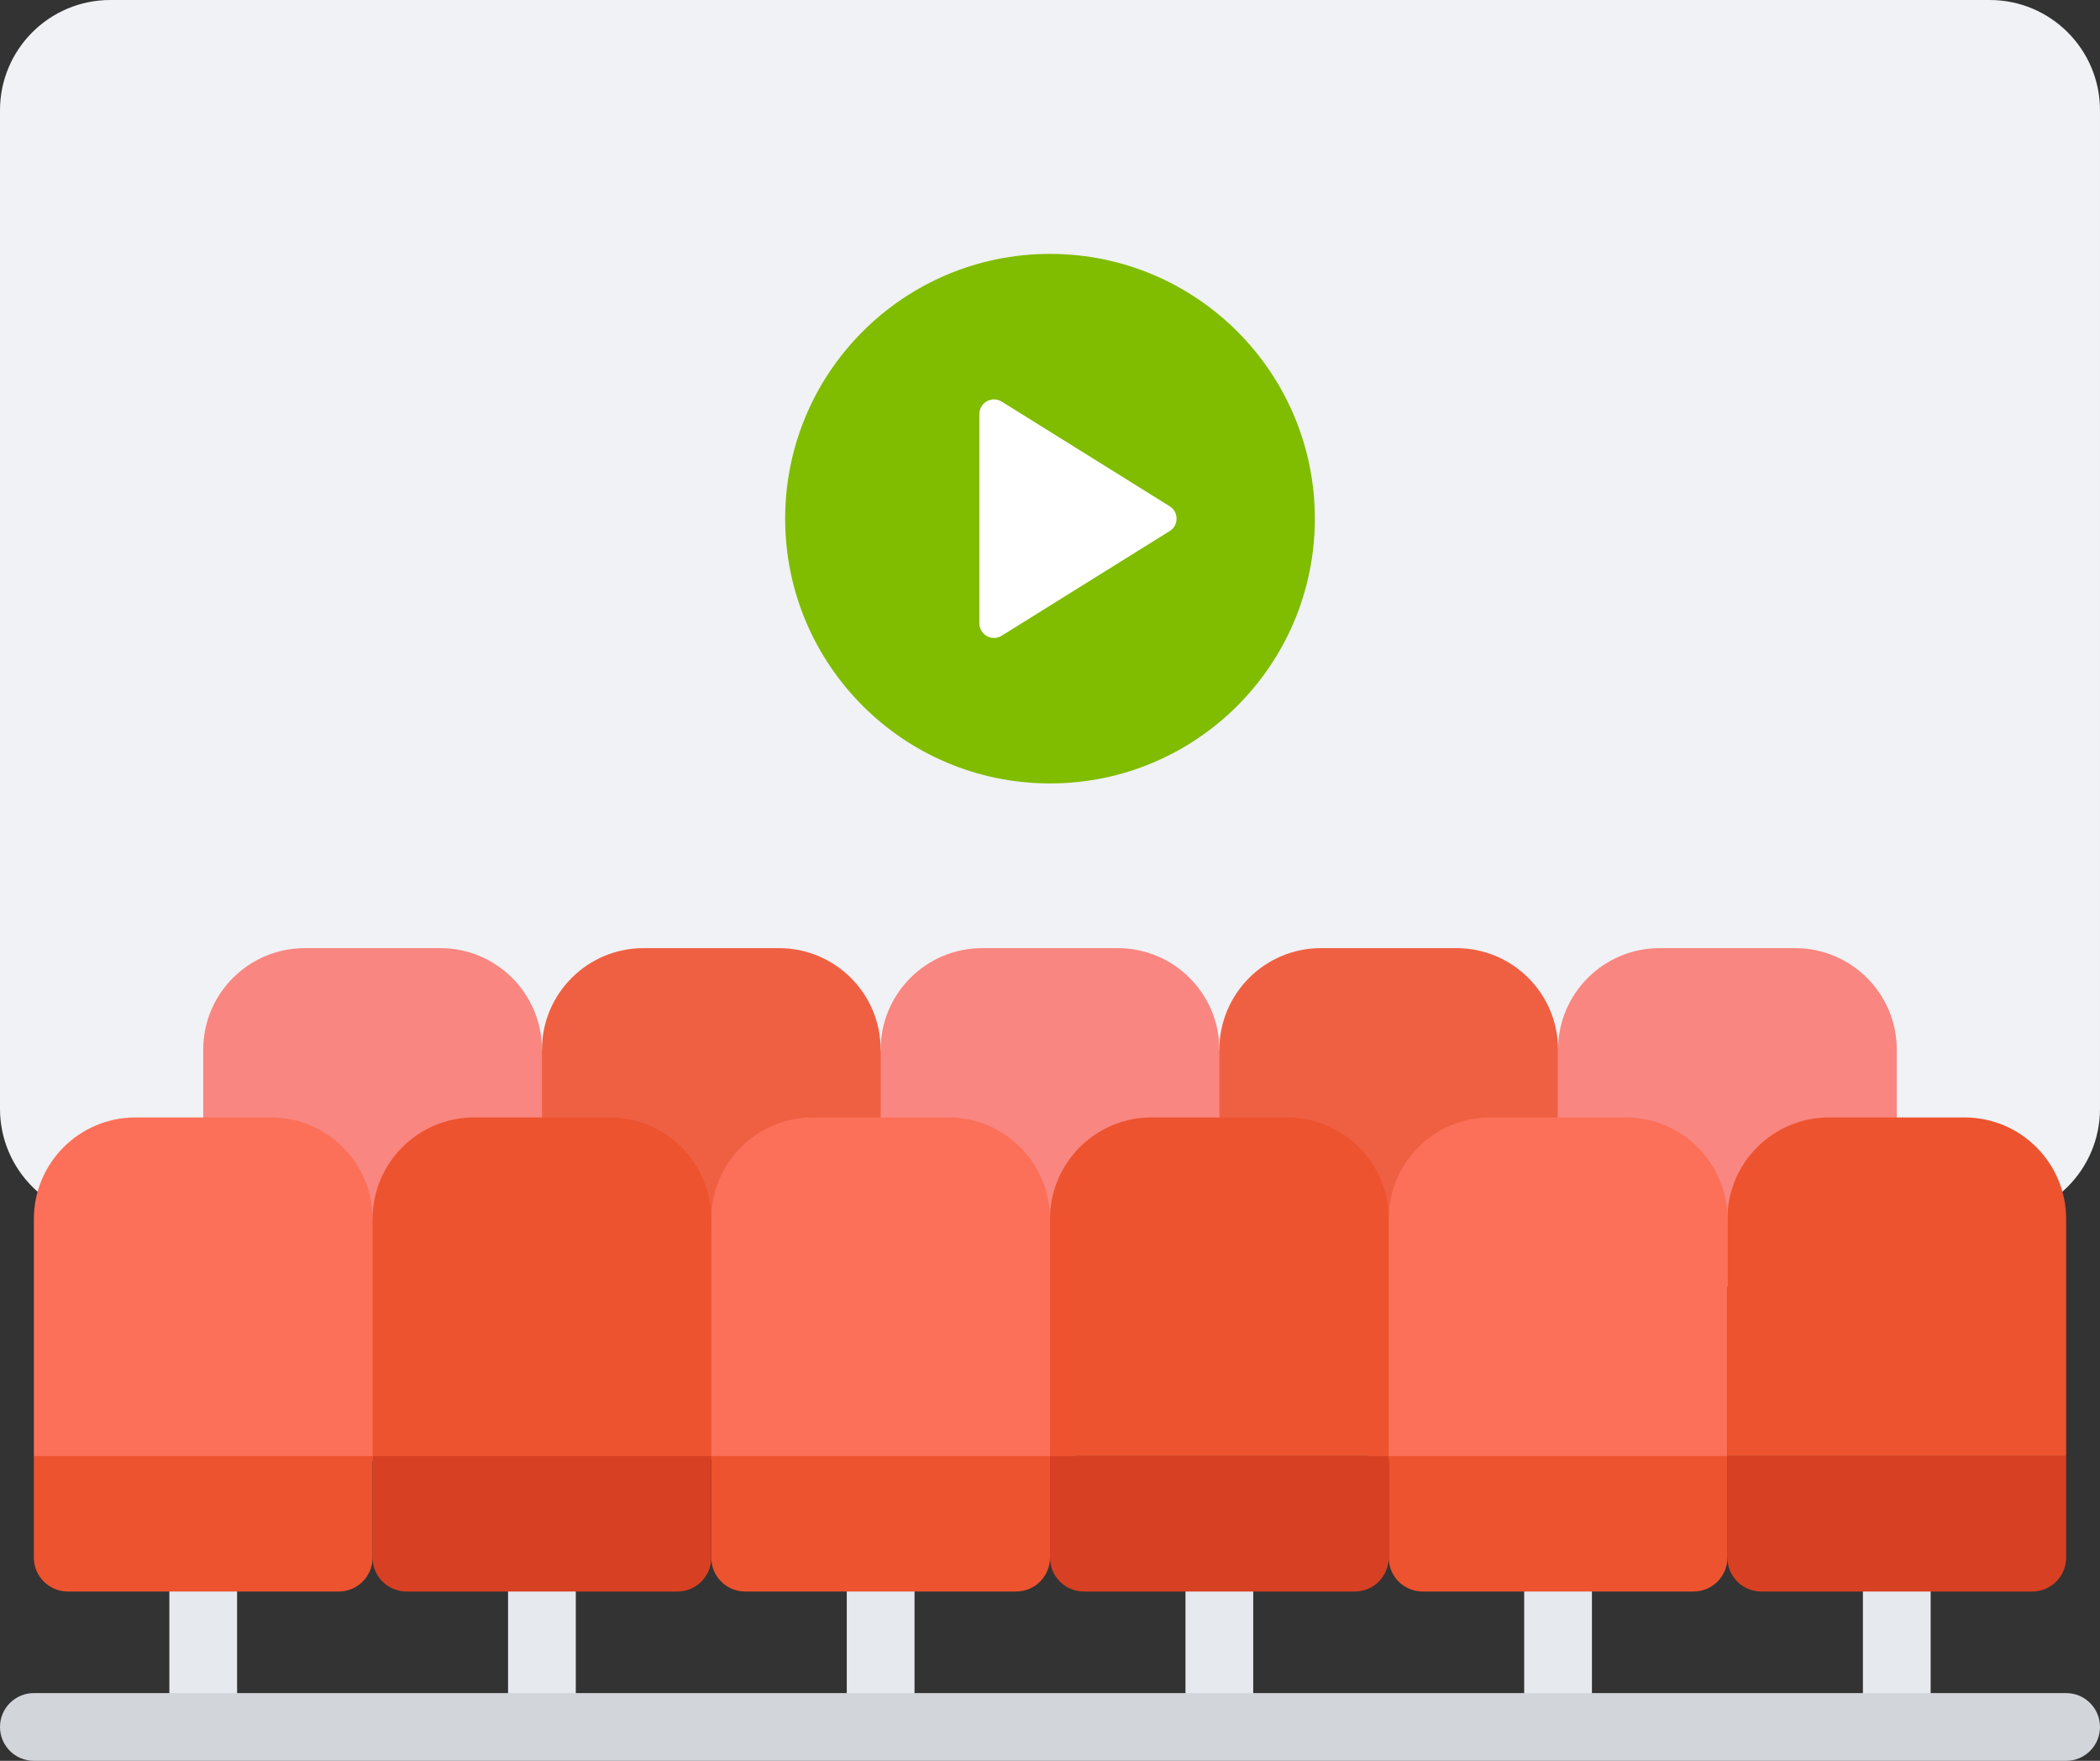 <?xml version="1.0" encoding="utf-8"?>
<!-- Generator: Adobe Illustrator 26.0.1, SVG Export Plug-In . SVG Version: 6.00 Build 0)  -->
<svg version="1.1" id="Layer_1" xmlns="http://www.w3.org/2000/svg" xmlns:xlink="http://www.w3.org/1999/xlink" x="0px" y="0px"
	 viewBox="0 0 152.807 128.161" style="enable-background:new 0 0 152.807 128.161;" xml:space="preserve">
<rect x="0" y="0" width="152.807" height="128.161" fill="#333333" stroke="none"/>
<style type="text/css">
	.st0{fill:#F0F2F5;}
	.st1{fill:#80BC00;}
	.st2{fill:#FFFFFF;}
	.st3{fill:#F98680;}
	.st4{fill:#E6E9EE;}
	.st5{fill:#ED532F;}
	.st6{fill:#D84023;}
	.st7{fill:#EF6043;}
	.st8{fill:#FC7059;}
	.st9{fill:#D2D6DB;}
</style>
<g>
	<g>
		<path class="st0" d="M144.78,88.727H8.027C3.594,88.727,0,85.133,0,80.7V8.027
			C0,3.594,3.594,0,8.027,0h136.753c4.433,0,8.027,3.594,8.027,8.027v72.672
			C152.807,85.133,149.213,88.727,144.78,88.727z"/>
		<g>
			<circle class="st1" cx="76.404" cy="37.751" r="19.271"/>
			<path class="st2" d="M71.264,45.367V30.135c0-0.835,0.918-1.345,1.627-0.903l12.221,7.616
				c0.668,0.417,0.668,1.39,0,1.806l-12.221,7.616
				C72.182,46.712,71.264,46.202,71.264,45.367z"/>
		</g>
	</g>
	<g>
		<g>
			<path class="st3" d="M130.625,69.01h-9.858c-4.083,0-7.394,3.31-7.394,7.394v17.252h24.646
				V76.404C138.019,72.32,134.709,69.01,130.625,69.01z"/>
			<path class="st4" d="M135.555,113.373h4.929v12.323h-4.929V113.373z"/>
			<path class="st5" d="M142.949,81.333h-9.858c-4.083,0-7.394,3.31-7.394,7.394v17.252h24.646
				V88.727C150.342,84.643,147.032,81.333,142.949,81.333z"/>
			<path class="st6" d="M150.342,105.979H125.696v7.394c0,1.361,1.103,2.465,2.465,2.465h19.717
				c1.361,0,2.465-1.103,2.465-2.465V105.979z"/>
			<path class="st4" d="M12.323,113.373h4.929v12.323h-4.929V113.373z"/>
			<path class="st4" d="M36.969,113.373h4.929v12.323h-4.929V113.373z"/>
			<path class="st4" d="M61.616,113.373h4.929v12.323h-4.929L61.616,113.373z"/>
			<path class="st4" d="M86.262,113.373h4.929v12.323h-4.929V113.373z"/>
			<path class="st4" d="M110.908,113.373h4.929v12.323h-4.929V113.373z"/>
			<path class="st3" d="M32.04,69.01h-9.858c-4.083,0-7.394,3.31-7.394,7.394v17.252h30.042
				l-5.396-17.252C39.434,72.32,36.124,69.01,32.04,69.01z"/>
			<path class="st3" d="M81.333,69.01h-9.858c-4.083,0-7.394,3.31-7.394,7.394L60.201,93.656
				h32.68l-4.154-17.252C88.727,72.32,85.416,69.01,81.333,69.01z"/>
			<path class="st7" d="M56.687,69.01h-9.858c-4.083,0-7.394,3.31-7.394,7.394v17.252h24.646
				V76.404C64.08,72.32,60.77,69.01,56.687,69.01z"/>
			<path class="st7" d="M105.979,69.01h-9.858c-4.083,0-7.394,3.31-7.394,7.394v17.252h24.646
				V76.404C113.373,72.32,110.063,69.01,105.979,69.01z"/>
			<path class="st8" d="M69.01,81.333h-9.858c-4.083,0-7.394,3.31-7.394,7.394l-1.704,17.253
				l14.127,2.073l14.077-2.073L76.403,88.727C76.403,84.643,73.093,81.333,69.01,81.333z"/>
			<path class="st5" d="M76.403,105.979H51.757v7.394c0,1.361,1.103,2.465,2.465,2.465h19.717
				c1.361,0,2.465-1.103,2.465-2.465v-7.394H76.403z"/>
			<path class="st8" d="M19.717,81.333H9.859c-4.083,0-7.394,3.31-7.394,7.394v17.252l11.923,2.272
				l15.221-2.272l-2.498-17.252C27.111,84.643,23.8,81.333,19.717,81.333z"/>
			<path class="st5" d="M27.111,105.979H2.464v7.394c0,1.361,1.103,2.465,2.465,2.465h19.717
				c1.361,0,2.465-1.103,2.465-2.465V105.979z"/>
			<path class="st8" d="M118.302,81.333h-9.858c-4.083,0-7.394,3.31-7.394,7.394l-1.454,17.253
				l14.127,2.272l11.974-2.272V88.727C125.696,84.643,122.386,81.333,118.302,81.333z"/>
			<path class="st5" d="M125.696,105.979h-24.646v7.394c0,1.361,1.103,2.465,2.465,2.465h19.717
				c1.361,0,2.465-1.103,2.465-2.465V105.979z"/>
			<path class="st5" d="M93.656,81.333h-9.858c-4.083,0-7.394,3.31-7.394,7.394v17.252h24.646
				V88.727C101.05,84.643,97.739,81.333,93.656,81.333z"/>
			<path class="st6" d="M101.05,105.979H76.403v7.394c0,1.361,1.103,2.465,2.465,2.465h19.717
				c1.361,0,2.465-1.103,2.465-2.465V105.979z"/>
			<path class="st5" d="M44.363,81.333h-9.858c-4.083,0-7.394,3.31-7.394,7.394v17.252
				l12.596,1.974l12.051-1.974V88.727C51.757,84.643,48.447,81.333,44.363,81.333z"/>
			<path class="st6" d="M51.757,105.979H27.111v7.394c0,1.361,1.103,2.465,2.465,2.465h19.717
				c1.361,0,2.465-1.103,2.465-2.465L51.757,105.979z"/>
		</g>
		<path class="st9" d="M150.343,123.232h-24.646H27.111H2.465c-1.362,0-2.465,1.104-2.465,2.465
			c0,1.361,1.102,2.465,2.465,2.465h24.646h98.585h24.646c1.362,0,2.465-1.104,2.464-2.465
			C152.807,124.335,151.705,123.232,150.343,123.232z"/>
	</g>
</g>
</svg>
